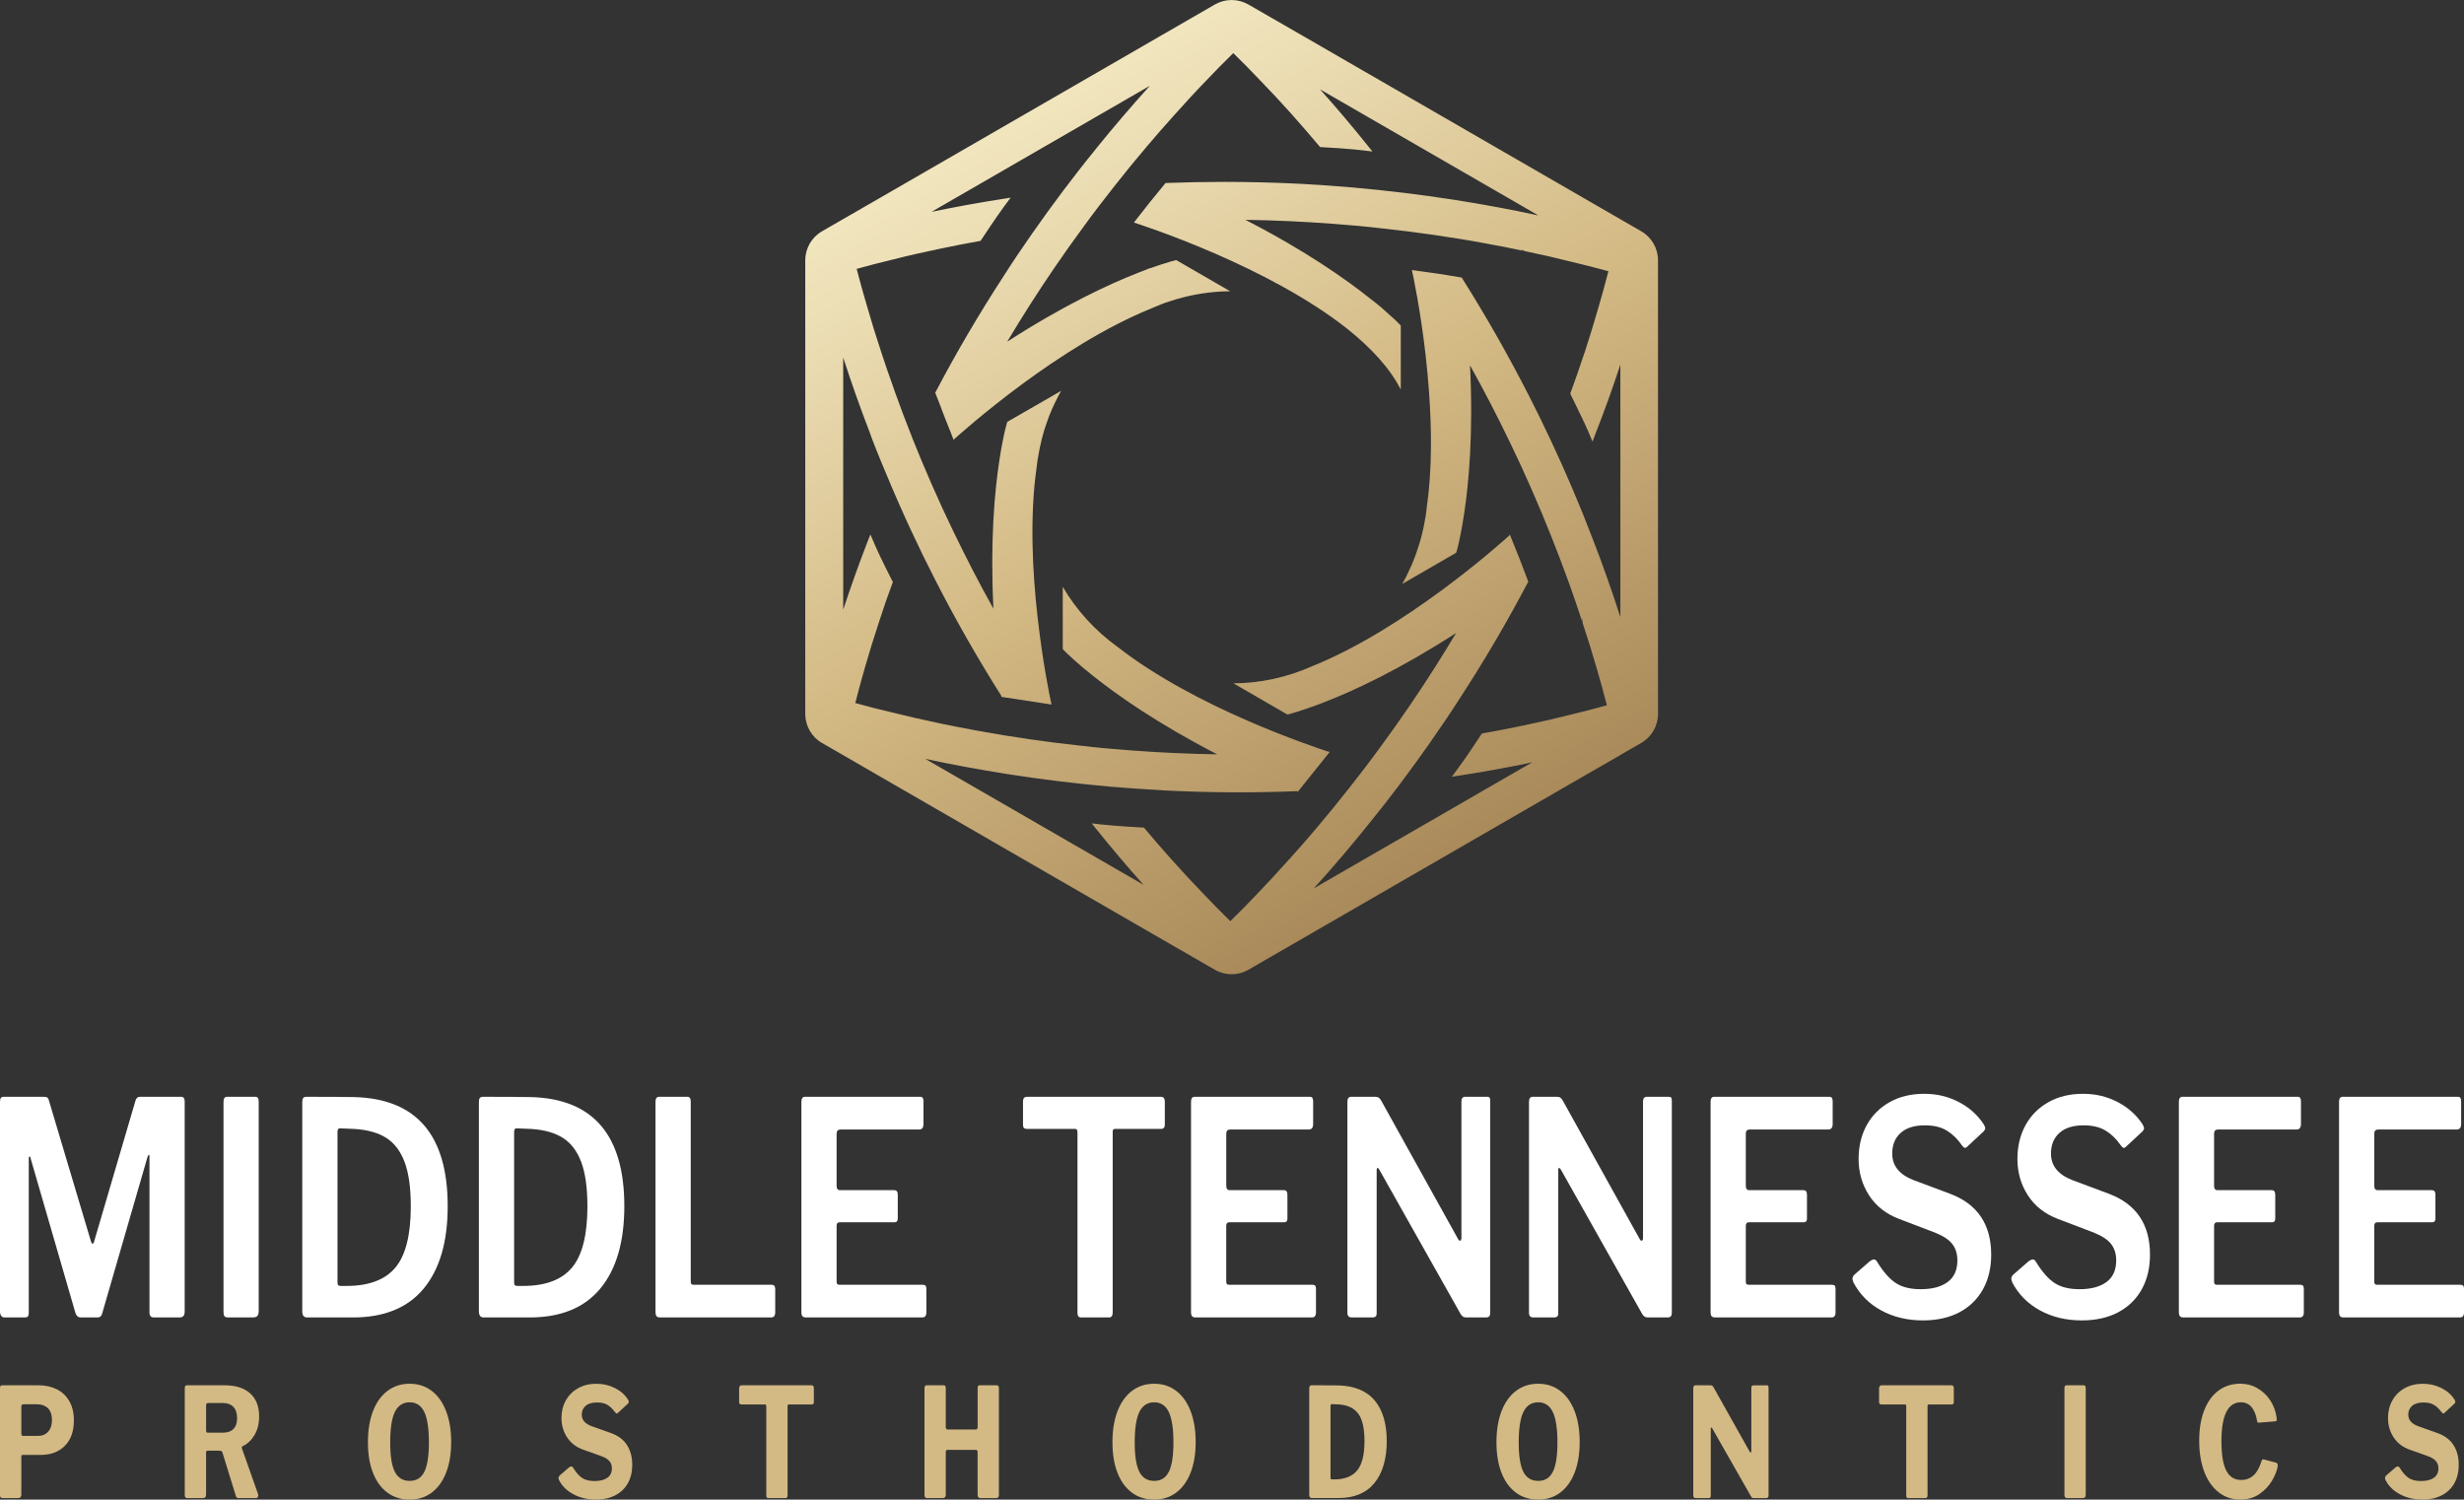 <?xml version="1.0" encoding="UTF-8"?> <svg xmlns="http://www.w3.org/2000/svg" xmlns:xlink="http://www.w3.org/1999/xlink" id="Layer_1" data-name="Layer 1" viewBox="0 0 964.85 587.25"><rect x="0" y="0" width="964.85" height="587.25" fill="#333333" stroke="none"/><defs><style> .cls-1 { fill: #d3b984; } .cls-2 { fill: #fff; } .cls-3 { fill: url(#linear-gradient); } </style><linearGradient id="linear-gradient" x1="376.32" y1="5.88" x2="585.62" y2="371.08" gradientUnits="userSpaceOnUse"><stop offset="0" stop-color="#f9f1cd"></stop><stop offset=".21" stop-color="#eadbb1"></stop><stop offset=".5" stop-color="#d3b984"></stop><stop offset="1" stop-color="#a07f50"></stop></linearGradient></defs><path class="cls-3" d="M642.67,90.56l-8.11-4.68-13.46-7.77-110.2-63.64-13.42-7.73-8.64-4.98c-4.06-2.34-9.06-2.34-13.12,0l-8.12,4.69-13.46,7.77-110.2,63.64-13.42,7.73-8.63,4.98c-4.07,2.34-6.57,6.68-6.57,11.37v177.64c0,4.7,2.51,9.04,6.58,11.38l8.14,4.68,13.42,7.77,110.2,63.64,13.42,7.73,8.64,4.98c4.06,2.34,9.06,2.34,13.12,0l8.12-4.69,13.46-7.77,110.2-63.64,13.46-7.73v-.04l8.58-4.94c4.07-2.34,6.58-6.68,6.58-11.38V101.93c0-4.69-2.5-9.03-6.57-11.37ZM634.45,241.49c-3.37-10.47-7.03-20.86-11.02-31.06,0-.07-.04-.19-.11-.26-2.37-6.25-4.88-12.46-7.51-18.6-2.66-6.25-5.4-12.43-8.28-18.53-2.81-6.06-5.77-12.09-8.8-18.01-8.06-15.79-16.79-31.17-26.18-46.04,0-.07-.04-.15-.04-.22h-.11s-.04-.04-.04-.07c-6.51-1.15-13.02-2.11-19.56-2.96.04.04.07.11.11.15v.04c.37,1.66,3.33,15.42,5.4,33.73v.15c.52,4.33.92,8.95,1.26,13.68,1.07,14.53,1.22,30.51-.85,44.93-.26,2.63-.67,5.21-1.22,7.8-.22,1.07-.48,2.18-.74,3.25-.33,1.37-.74,2.77-1.18,4.1-.37,1.18-.78,2.37-1.18,3.55-.33.92-.7,1.85-1.07,2.74-.33.89-.7,1.77-1.15,2.66-.89,2.07-1.92,4.14-3.07,6.14l21.04-12.17.04-.04s0-.04.04-.11c0-.04,0-.07.04-.15.04-.04.04-.11.07-.15.11-.37.3-.92.48-1.74.04-.22.11-.44.15-.67.11-.48.26-1,.37-1.59.19-.85.37-1.78.59-2.85.33-1.63.7-3.59,1.04-5.81.15-.74.26-1.52.37-2.29,1.85-12.17,3.59-31.58,2.29-58.02,5.55,9.95,10.8,20.08,15.75,30.4,2.88,5.92,5.62,11.91,8.28,17.97,2.7,6.1,5.25,12.24,7.73,18.45,2.48,6.18,4.81,12.43,7.1,18.71t.04.07v.04c1.7,4.81,3.4,9.65,4.96,14.53l.19-1.55v2.11c2,5.99,3.85,12.06,5.62,18.12,1.4,4.73,2.7,9.5,3.92,14.27-4.73,1.33-9.5,2.55-14.31,3.7-5.81,1.48-11.69,2.81-17.57,4.03l-.04.04-.26.15v-.11c-5.55,1.18-11.21,2.26-16.79,3.25-.04.11-.11.18-.18.3-3.07,4.66-5.21,7.84-7.06,10.47h-.04c-1.52,2.22-2.88,4.03-4.47,6.14.81-.11,1.63-.22,2.44-.37h.04c9.73-1.48,19.38-3.25,28.96-5.25l-85.46,49.33c7.29-8.06,14.31-16.27,21.08-24.7.15-.11.22-.22.26-.33,4.33-5.29,8.51-10.65,12.57-16.05,4.03-5.4,7.99-10.84,11.87-16.38v-.04c3.85-5.47,7.58-10.98,11.17-16.6,9.69-14.83,18.6-30.03,26.81-45.63v-.04c.07-.04.15-.07.22-.15l-.07-.15s.04-.04.04-.04c-2.29-6.18-4.66-12.24-7.17-18.31,0-.04,0-.11-.04-.15-.07.11-.11.22-.18.33v.04c-1.55,1.41-11.87,10.69-26.4,21.41-.07.04-.11.07-.18.11l-.04.04c-14.24,10.5-32.51,22.37-50.44,29.58-9.76,4.36-20.34,6.73-30.99,6.77l20.97,12.13.11.07s.15-.04.44-.07c.37-.11.96-.26,1.7-.48.63-.18,1.4-.41,2.26-.67.33-.11.7-.22,1.07-.37.52-.15,1.11-.37,1.7-.55.78-.26,1.63-.55,2.55-.89,1.52-.52,3.25-1.18,5.14-1.92,11.46-4.47,29.1-12.65,51.25-26.96-5.81,9.73-11.91,19.3-18.34,28.7-3.7,5.44-7.54,10.84-11.46,16.16-3.92,5.4-7.99,10.69-12.13,15.94-4.14,5.29-8.39,10.47-12.76,15.61-.04.04-.07.11-.11.15-3.37,3.99-6.73,7.84-10.24,11.72l.37-.15-.52.3c-4.18,4.7-8.47,9.32-12.83,13.87-3.4,3.59-6.88,7.14-10.39,10.54-3.51-3.44-6.99-6.95-10.35-10.5-4.22-4.36-8.32-8.76-12.35-13.28h-.04v-.04c-3.77-4.18-7.43-8.47-11.09-12.8-.22,0-.41-.04-.63-.04-5.29-.3-8.95-.55-12.06-.81-.04,0-.07,0-.11-.04-2.74-.19-5.03-.44-7.62-.78.52.7,1.04,1.41,1.63,2.07,6.03,7.51,12.24,14.83,18.64,22l-85.46-49.33c10.47,2.26,20.97,4.18,31.47,5.84h.04c.19.04.37.07.55.11,6.84,1.07,13.65,2,20.49,2.85,6.69.81,13.42,1.52,20.12,2.11,6.69.55,13.35,1.04,20.04,1.37v.04c17.64.92,35.24,1.04,52.77.33h.04c.15.07.26.11.41.19l2.07-2.63,7.32-9.13,1.48-1.85,1.52-1.89h-.07c.04-.07.11-.11.15-.18-.19,0-.33.04-.52.04h-.04c-2.55-.85-15.46-5.1-31.54-12.09-.11-.04-.26-.11-.37-.19h-.04c-16.23-7.06-35.54-16.97-50.7-28.84-8.65-6.25-15.98-14.24-21.37-23.45v24.37s.11.11.3.33c.26.26.67.7,1.26,1.26.48.44,1.04,1,1.7,1.59.63.59,1.37,1.22,2.18,1.96,1.66,1.48,3.77,3.25,6.29,5.25,9.58,7.66,25.41,18.79,48.74,30.84-11.28-.18-22.56-.7-33.87-1.55-6.58-.48-13.13-1.07-19.67-1.85-6.66-.7-13.28-1.55-19.9-2.51-6.62-.96-13.28-2.03-19.86-3.25-.15-.04-.3-.04-.44-.07-5.07-.92-10.13-1.92-15.16-2.96-.04,0-.04-.04-.04-.04-.15-.04-.26-.04-.41-.07-6.03-1.26-12.06-2.63-18.05-4.14-4.81-1.11-9.58-2.33-14.31-3.66,1.22-4.77,2.51-9.54,3.88-14.27,1.66-5.73,3.4-11.39,5.29-17.09,0-.04.04-.11.04-.15,1.7-5.33,3.55-10.61,5.51-15.9-.11-.18-.19-.37-.3-.55-2.37-4.62-3.96-7.88-5.25-10.65-1.22-2.63-2.18-4.84-3.25-7.4-.33.78-.63,1.59-.96,2.4-3.48,8.95-6.69,17.97-9.69,27.07v-98.74c3.29,10.17,6.84,20.15,10.69,30.1v.07c.04.22.11.41.22.63v.04c2.44,6.43,5.07,12.76,7.77,19.08v.04c1.18,2.77,2.37,5.51,3.59,8.25,1.52,3.4,3.03,6.8,4.62,10.17,0,.04,0,.07.04.07,2.81,6.06,5.77,12.09,8.8,18.01,8.02,15.79,16.79,31.14,26.18,46,0,.15.04.26.04.41l9.76,1.48.26.04,9.58,1.48s0-.07-.04-.15c.04.04.11.04.15.04-.07-.07-.11-.18-.18-.26v-.04c-.56-2.44-3.33-15.86-5.32-33.47,0-.07-.04-.18-.04-.26-2-17.6-3.14-39.38-.41-58.5.22-2,.48-3.96.89-5.92,0-.07,0-.11.04-.18.26-1.41.55-2.81.89-4.22.19-.92.44-1.85.7-2.74.3-1.07.59-2.14.96-3.18.19-.63.41-1.22.63-1.81.26-.78.52-1.52.81-2.26,1.33-3.4,2.92-6.69,4.7-9.87l-21.08,12.13s0,.04-.04.11c-.04.07-.04.18-.11.33-.04.07-.07.19-.07.3v.04c-.07.26-.15.52-.22.81-.07.19-.11.37-.15.55-.15.63-.37,1.41-.56,2.26-.18.85-.37,1.81-.59,2.88-.22,1.07-.44,2.33-.7,3.66-.11.67-.22,1.37-.33,2.11-.11.74-.26,1.52-.37,2.29-1.85,12.17-3.59,31.51-2.29,57.8-5.55-9.91-10.76-20.04-15.72-30.32-2.88-5.92-5.62-11.91-8.28-17.97-2.66-6.06-5.25-12.2-7.73-18.42v-.04c-2.48-6.21-4.84-12.5-7.1-18.82v-.04c-.04-.11-.07-.26-.11-.37-1.77-4.88-3.48-9.76-5.07-14.72-.04-.07-.04-.15-.07-.22-1.96-5.92-3.81-11.87-5.51-17.86-1.4-4.73-2.74-9.5-3.96-14.27,4.73-1.33,9.5-2.55,14.31-3.7,5.73-1.48,11.57-2.77,17.38-3.99.07,0,.11-.04.19-.04,5.55-1.18,11.06-2.26,16.64-3.25.04-.07.11-.15.15-.22,3-4.55,5.1-7.66,6.92-10.24l.04-.04c1.59-2.33,3-4.22,4.66-6.4-.81.11-1.59.26-2.4.37-9.58,1.48-19.12,3.22-28.59,5.18l85.5-49.37c-7.29,8.06-14.35,16.31-21.12,24.7-.15.15-.26.3-.33.44-4.29,5.25-8.43,10.58-12.5,15.98-4.07,5.4-8.02,10.87-11.91,16.42-3.85,5.47-7.58,11.02-11.17,16.64-9.73,14.94-18.71,30.21-26.92,45.86l-.11.11,1.96,4.99.55,1.48c.19.48.37,1,.55,1.48.33.85.67,1.7,1,2.55.52,1.33,1.04,2.63,1.55,3.92l.22.52,1.37,3.51s.02-.03.04-.04l.04.04s.04-.07.04-.11c.04,0,.04-.04.04-.04,1.37-1.22,11.76-10.58,26.48-21.45.04,0,.04-.04.07-.07,14.31-10.54,32.65-22.45,50.63-29.7.07-.04.15-.07.22-.11,1.15-.48,2.29-.96,3.48-1.44,1.22-.52,2.48-.96,3.73-1.33,1.75-.58,3.53-1.08,5.32-1.54.29-.07.58-.15.87-.22,5.67-1.37,11.49-2.1,17.36-2.13l-21.12-12.2s-.15.07-.44.11c-.33.07-.92.22-1.7.44-.63.22-1.4.41-2.22.7-.85.22-1.77.55-2.81.89-.92.3-1.89.67-3,1.04-.04,0-.11-.04-.15-.04-1.07.41-2.15.85-3.22,1.29-.11.04-.22.11-.37.15-.3.11-.63.26-.96.37-11.46,4.47-29.14,12.68-51.33,27,5.84-9.8,11.98-19.41,18.45-28.88,3.7-5.44,7.54-10.84,11.46-16.16,3.92-5.4,7.99-10.69,12.13-15.94,4.14-5.29,8.39-10.47,12.76-15.61,3.4-4.03,6.92-8.02,10.47-11.98,4.18-4.7,8.47-9.36,12.87-13.9,3.4-3.59,6.88-7.14,10.39-10.54,3.51,3.44,6.99,6.95,10.35,10.5,4.22,4.33,8.32,8.76,12.35,13.24,3.81,4.29,7.58,8.62,11.28,13.05,5.77.33,9.62.59,12.91.89,2.66.26,4.92.52,7.58.85-.44-.59-.92-1.18-1.41-1.77-6.14-7.69-12.54-15.24-19.08-22.56l85.5,49.37c-10.8-2.33-21.56-4.33-32.4-6.03h-.04c-.15-.04-.26-.04-.37-.07-6.58-1.04-13.2-1.92-19.78-2.74-6.73-.81-13.42-1.52-20.15-2.11-6.69-.59-13.35-1.04-20.01-1.41-10.13-.52-20.23-.78-30.32-.78-7.65,0-15.31.15-22.93.44-4.25,5.1-8.39,10.28-12.39,15.49,0,0,14.02,4.4,32.02,12.24,16.31,7.1,35.83,17.05,51.11,29.03.19.14.36.3.55.44,9.03,7.24,16.51,15.18,20.82,23.69v-.7s0,0,0,.01v-24.37s-.11-.11-.3-.33c-.26-.26-.67-.7-1.26-1.26-.18-.15-.36-.34-.54-.51.17.16.38.36.53.5-.33-.3-.67-.63-1.04-1-.22-.18-.44-.37-.67-.59.08.07.13.13.21.2-.07-.06-.14-.11-.2-.18-.63-.59-1.37-1.22-2.18-1.96-.16-.14-.33-.29-.5-.44.15.13.34.29.49.42-.74-.7-1.48-1.37-2.26-2.03-1.33-1.11-2.66-2.18-4.03-3.22.21.17.38.31.59.48-.2-.16-.37-.3-.58-.46-9.61-7.69-25.55-18.93-49.11-31.03,11.39.15,22.85.7,34.28,1.55,6.58.48,13.13,1.07,19.67,1.85,6.66.7,13.28,1.55,19.9,2.51,6.55.96,13.17,2,19.67,3.22.07,0,.11.04.19.04,5.1.89,10.13,1.89,15.16,2.96l-.96-.74,1.44.85c6.18,1.26,12.31,2.66,18.45,4.22,4.81,1.11,9.58,2.37,14.35,3.66-1.22,4.77-2.52,9.5-3.92,14.24-1.66,5.81-3.44,11.61-5.32,17.38v.48l-.04-.3h-.04c-1.77,5.4-3.66,10.8-5.62,16.16.92,1.89,1.85,3.77,2.77,5.66,1.18,2.4,2.15,4.4,2.96,6.18,1.11,2.4,2,4.47,2.99,6.92.3-.7.56-1.41.81-2.11v-.07c3.66-9.28,7.03-18.56,10.1-27.99v98.74ZM541.65,121.21s.02.01.02.02c-.06-.05-.12-.11-.18-.16.06.05.11.1.17.14Z"></path><g><path class="cls-1" d="M25.38,566.2c-2.37,2.36-5.49,3.54-9.36,3.54h-7.15c-.35,0-.52.22-.52.65v14.89c0,.91-.41,1.37-1.24,1.37H1c-.38,0-.64-.1-.79-.3-.14-.2-.21-.5-.21-.89v-41.86c0-.75.25-1.13.76-1.13h14.3c2.64,0,5,.51,7.08,1.52s3.73,2.55,4.96,4.62c1.22,2.06,1.83,4.6,1.83,7.62,0,4.29-1.18,7.61-3.55,9.97ZM18.78,551.47c-1.05-1.03-2.46-1.55-4.24-1.55h-5.29c-.32,0-.55.08-.69.24-.14.16-.21.44-.21.83v10.18c0,.4.05.68.14.86s.27.27.52.27h5.86c1.68,0,3.02-.56,4-1.67s1.48-2.64,1.48-4.58-.52-3.55-1.57-4.58Z"></path><path class="cls-1" d="M101.14,585.58c0,.32-.08.57-.24.77s-.35.3-.57.3h-7c-.54,0-.89-.36-1.05-1.07l-5.15-16.67c-.1-.32-.24-.54-.43-.65-.19-.12-.49-.18-.91-.18h-4.53c-.19,0-.33.07-.43.21-.1.14-.14.29-.14.45v16.49c0,.52-.1.88-.31,1.1-.21.22-.53.33-.98.33h-6.05c-.38,0-.64-.1-.79-.3-.14-.2-.21-.5-.21-.89v-41.86c0-.75.25-1.13.76-1.13h14.87c4.29,0,7.61,1.05,9.96,3.16,2.35,2.1,3.53,5.1,3.53,8.99,0,2.9-.62,5.37-1.86,7.41-1.24,2.04-2.8,3.48-4.67,4.32-.26.12-.32.42-.19.89l6.29,17.8c.06.24.1.42.1.54ZM91.41,559.59c.95-.97,1.43-2.39,1.43-4.26s-.48-3.36-1.45-4.38-2.28-1.52-3.93-1.52h-5.86c-.35,0-.59.07-.71.21-.13.14-.19.39-.19.74v9.65c0,.36.05.62.14.77.1.16.27.24.52.24h5.86c1.84,0,3.24-.49,4.19-1.46Z"></path><path class="cls-1" d="M151.72,584.54c-2.46-1.81-4.35-4.4-5.67-7.77-1.32-3.37-1.98-7.38-1.98-12.03s.67-8.74,2-12.18c1.33-3.43,3.23-6.07,5.7-7.92,2.46-1.85,5.34-2.77,8.65-2.77s6.13.92,8.58,2.77c2.45,1.84,4.34,4.48,5.67,7.92,1.33,3.43,2,7.47,2,12.12s-.66,8.6-1.98,12c-1.32,3.39-3.2,6-5.65,7.83-2.45,1.83-5.32,2.74-8.63,2.74s-6.23-.9-8.7-2.71ZM166.16,576.35c1.19-2.38,1.79-6.23,1.79-11.55s-.61-9.41-1.83-11.91c-1.22-2.5-3.12-3.75-5.7-3.75s-4.57,1.25-5.79,3.75c-1.22,2.5-1.83,6.47-1.83,11.91s.6,9.17,1.81,11.55c1.21,2.38,3.15,3.57,5.81,3.57s4.55-1.19,5.74-3.57Z"></path><path class="cls-1" d="M237.93,550.19c-1.06-.66-2.45-.98-4.17-.98-1.94,0-3.42.44-4.43,1.31-1.02.87-1.53,2.02-1.53,3.45,0,2.06,1.29,3.57,3.86,4.52l7.53,2.68c2.83.99,4.93,2.56,6.31,4.7s2.07,4.72,2.07,7.74c0,2.78-.57,5.19-1.72,7.23-1.14,2.04-2.79,3.62-4.93,4.73-2.14,1.11-4.66,1.67-7.55,1.67-3.24,0-6.16-.68-8.77-2.05-2.61-1.37-4.51-3.24-5.72-5.63-.13-.28-.19-.54-.19-.77,0-.32.16-.66.48-1.01l3.67-3.16c.32-.24.6-.36.86-.36.29,0,.52.16.71.48,1.17,1.91,2.37,3.25,3.57,4.05,1.21.79,2.81,1.19,4.81,1.19,2.13,0,3.8-.42,5-1.25,1.21-.83,1.81-2.08,1.81-3.75,0-1.07-.3-1.98-.91-2.74-.6-.75-1.62-1.41-3.05-1.96l-7.2-2.56c-2.73-.95-4.84-2.55-6.34-4.79-1.49-2.24-2.24-4.79-2.24-7.65,0-2.54.56-4.82,1.69-6.85,1.13-2.02,2.72-3.62,4.79-4.79,2.06-1.17,4.45-1.76,7.15-1.76s5.11.57,7.34,1.7c2.22,1.13,3.92,2.65,5.1,4.55.19.32.29.6.29.83s-.1.46-.29.66l-4,3.69c-.19.16-.33.24-.43.24-.16,0-.41-.22-.76-.66-.83-1.15-1.77-2.05-2.84-2.71Z"></path><path class="cls-1" d="M289.44,543.55c0-.32.09-.57.26-.77.17-.2.41-.3.69-.3h27.35c.64,0,.95.36.95,1.07v5.54c0,.6-.29.89-.86.89h-8.91c-.35,0-.52.2-.52.6v34.95c0,.75-.27,1.13-.81,1.13h-6.81c-.48,0-.72-.34-.72-1.01v-34.89c0-.28-.04-.48-.12-.6-.08-.12-.21-.18-.41-.18h-9.2c-.6,0-.91-.3-.91-.89v-5.54Z"></path><path class="cls-1" d="M370.97,567.78c-.19,0-.34.08-.45.24-.11.16-.17.34-.17.54v16.73c0,.48-.1.82-.31,1.04-.21.22-.53.33-.98.33h-6c-.38,0-.65-.1-.81-.3-.16-.2-.24-.52-.24-.95v-41.8c0-.75.25-1.13.76-1.13h6.81c.51,0,.76.36.76,1.07v15.24c0,.67.24,1.01.71,1.01h11.01c.51,0,.76-.32.76-.95v-15.3c0-.71.24-1.07.71-1.07h6.81c.54,0,.81.38.81,1.13v41.8c0,.83-.35,1.25-1.05,1.25h-6.05c-.45,0-.76-.1-.95-.3-.19-.2-.29-.56-.29-1.07v-16.73c0-.24-.06-.43-.17-.57-.11-.14-.28-.21-.5-.21h-11.2Z"></path><path class="cls-1" d="M443.26,584.54c-2.46-1.81-4.35-4.4-5.67-7.77-1.32-3.37-1.98-7.38-1.98-12.03s.67-8.74,2-12.18c1.33-3.43,3.23-6.07,5.69-7.92,2.46-1.85,5.34-2.77,8.65-2.77s6.13.92,8.58,2.77c2.45,1.84,4.34,4.48,5.67,7.92,1.33,3.43,2,7.47,2,12.12s-.66,8.6-1.98,12c-1.32,3.39-3.2,6-5.65,7.83-2.45,1.83-5.32,2.74-8.63,2.74s-6.23-.9-8.7-2.71ZM457.7,576.35c1.19-2.38,1.79-6.23,1.79-11.55s-.61-9.41-1.84-11.91c-1.22-2.5-3.12-3.75-5.69-3.75s-4.57,1.25-5.79,3.75c-1.22,2.5-1.84,6.47-1.84,11.91s.6,9.17,1.81,11.55c1.21,2.38,3.14,3.57,5.81,3.57s4.55-1.19,5.74-3.57Z"></path><path class="cls-1" d="M524.34,542.53c6.29.24,10.98,2.24,14.06,6.01,3.08,3.77,4.62,9.05,4.62,15.84s-1.6,12.44-4.81,16.37c-3.21,3.93-7.91,5.89-14.11,5.89h-10.34c-.38,0-.66-.11-.83-.33-.17-.22-.26-.58-.26-1.1v-41.56c0-.44.08-.74.24-.92.16-.18.43-.27.81-.27,5.24,0,8.78.02,10.63.06ZM521,550.69v27.81c0,.32.04.53.12.65.08.12.25.18.5.18h.91c4,0,6.96-1.16,8.89-3.48,1.92-2.32,2.88-6.16,2.88-11.52,0-4.96-.81-8.53-2.43-10.72-1.62-2.18-4.13-3.39-7.53-3.63l-2.91-.12c-.29,0-.43.28-.43.83Z"></path><path class="cls-1" d="M593.63,584.54c-2.46-1.81-4.35-4.4-5.67-7.77-1.32-3.37-1.98-7.38-1.98-12.03s.67-8.74,2-12.18c1.33-3.43,3.23-6.07,5.69-7.92,2.46-1.85,5.34-2.77,8.65-2.77s6.13.92,8.58,2.77c2.45,1.84,4.34,4.48,5.67,7.92,1.33,3.43,2,7.47,2,12.12s-.66,8.6-1.98,12c-1.32,3.39-3.2,6-5.65,7.83-2.45,1.83-5.32,2.74-8.63,2.74s-6.23-.9-8.7-2.71ZM608.07,576.35c1.19-2.38,1.79-6.23,1.79-11.55s-.61-9.41-1.84-11.91c-1.22-2.5-3.12-3.75-5.69-3.75s-4.57,1.25-5.79,3.75c-1.22,2.5-1.84,6.47-1.84,11.91s.6,9.17,1.81,11.55c1.21,2.38,3.14,3.57,5.81,3.57s4.55-1.19,5.74-3.57Z"></path><path class="cls-1" d="M691.91,542.48c.41,0,.62.3.62.89v42.33c0,.28-.09.51-.26.69-.17.18-.39.27-.64.27h-4.81c-.29,0-.51-.04-.67-.12-.16-.08-.33-.28-.52-.6l-15.2-26.67c-.13-.2-.25-.28-.36-.24-.11.04-.17.16-.17.36v26.38c0,.32-.07.55-.21.68-.14.14-.39.21-.74.21h-4.96c-.64,0-.95-.34-.95-1.01v-42.03c0-.75.29-1.13.86-1.13h5.77c.38,0,.65.05.81.15.16.1.35.35.57.74l14.01,24.95c.19.32.35.48.48.48.16,0,.24-.22.24-.65v-24.59c0-.71.29-1.07.86-1.07h5.29Z"></path><path class="cls-1" d="M735.82,543.55c0-.32.09-.57.26-.77.17-.2.4-.3.69-.3h27.35c.64,0,.95.36.95,1.07v5.54c0,.6-.29.89-.86.89h-8.91c-.35,0-.52.2-.52.6v34.95c0,.75-.27,1.13-.81,1.13h-6.81c-.48,0-.72-.34-.72-1.01v-34.89c0-.28-.04-.48-.12-.6-.08-.12-.21-.18-.41-.18h-9.2c-.6,0-.91-.3-.91-.89v-5.54Z"></path><path class="cls-1" d="M815.97,542.48c.51,0,.76.36.76,1.07v41.68c0,.52-.1.88-.29,1.1-.19.22-.52.33-1,.33h-6c-.38,0-.65-.1-.81-.3s-.24-.52-.24-.95v-41.8c0-.75.25-1.13.76-1.13h6.81Z"></path><path class="cls-1" d="M883.91,543.61c2.03,1.15,3.71,2.72,5.03,4.7,1.32,1.99,2.15,4.21,2.5,6.67.06.28.1.6.1.95,0,.24-.05.4-.14.48s-.24.14-.43.18l-6.43.53c-.29,0-.47-.06-.55-.18-.08-.12-.15-.36-.21-.71-.35-2.18-1.05-3.91-2.1-5.18-1.05-1.27-2.45-1.91-4.19-1.91-5.08,0-7.62,5.08-7.62,15.24,0,5.28.64,9.13,1.91,11.55,1.27,2.42,3.21,3.63,5.81,3.63,1.91,0,3.52-.6,4.84-1.79,1.32-1.19,2.39-3.14,3.22-5.84.1-.28.3-.42.62-.42.19,0,.33.02.43.06l4.67,1.25c.44.2.62.7.52,1.49-.32,1.71-1.06,3.55-2.22,5.54-1.16,1.99-2.79,3.71-4.88,5.18-2.1,1.47-4.61,2.2-7.53,2.2-3.27,0-6.12-.96-8.55-2.89-2.43-1.93-4.3-4.62-5.6-8.1-1.3-3.47-1.95-7.49-1.95-12.06s.65-8.47,1.95-11.85c1.3-3.37,3.17-5.96,5.6-7.77,2.43-1.8,5.28-2.71,8.55-2.71,2.41,0,4.64.58,6.67,1.73Z"></path><path class="cls-1" d="M953.14,550.19c-1.06-.66-2.45-.98-4.17-.98-1.94,0-3.42.44-4.43,1.31-1.02.87-1.52,2.02-1.52,3.45,0,2.06,1.29,3.57,3.86,4.52l7.53,2.68c2.83.99,4.93,2.56,6.31,4.7,1.38,2.14,2.07,4.72,2.07,7.74,0,2.78-.57,5.19-1.72,7.23-1.14,2.04-2.79,3.62-4.93,4.73-2.15,1.11-4.66,1.67-7.55,1.67-3.24,0-6.16-.68-8.77-2.05-2.61-1.37-4.51-3.24-5.72-5.63-.13-.28-.19-.54-.19-.77,0-.32.16-.66.48-1.01l3.67-3.16c.32-.24.6-.36.86-.36.29,0,.52.16.72.48,1.17,1.91,2.37,3.25,3.57,4.05,1.21.79,2.81,1.19,4.81,1.19,2.13,0,3.8-.42,5-1.25,1.21-.83,1.81-2.08,1.81-3.75,0-1.07-.3-1.98-.91-2.74-.6-.75-1.62-1.41-3.05-1.96l-7.2-2.56c-2.73-.95-4.85-2.55-6.34-4.79-1.49-2.24-2.24-4.79-2.24-7.65,0-2.54.56-4.82,1.69-6.85,1.13-2.02,2.72-3.62,4.79-4.79,2.06-1.17,4.45-1.76,7.15-1.76s5.11.57,7.34,1.7c2.22,1.13,3.92,2.65,5.1,4.55.19.32.29.6.29.83s-.1.46-.29.66l-4,3.69c-.19.16-.33.24-.43.24-.16,0-.41-.22-.76-.66-.83-1.15-1.77-2.05-2.83-2.71Z"></path></g><g><path class="cls-2" d="M.47,515.27c-.31-.43-.47-.99-.47-1.69v-82.1c0-.7.11-1.2.33-1.51.22-.31.61-.46,1.17-.46h15.75c.62,0,1.07.12,1.35.35.28.23.48.66.61,1.28l16.4,54.97c.19.62.4.93.65.93s.47-.35.65-1.05l15.94-54.27c.31-1.47.93-2.21,1.86-2.21h16.31c.87,0,1.3.62,1.3,1.86v82.1c0,.85-.16,1.48-.47,1.86-.31.39-.84.58-1.58.58h-9.97c-.62,0-1.07-.15-1.35-.47-.28-.31-.42-.85-.42-1.63v-60.91c0-.47-.09-.7-.28-.7-.06,0-.22.27-.47.81l-17.71,61.14c-.25,1.17-.87,1.75-1.86,1.75h-6.62c-1,0-1.68-.58-2.05-1.75l-17.52-60.44c-.06-.54-.22-.81-.47-.81-.19,0-.28.31-.28.93v60.21c0,.7-.11,1.18-.33,1.46-.22.27-.64.41-1.26.41H1.77c-.56,0-1-.21-1.3-.64Z"></path><path class="cls-2" d="M100,429.5c.87,0,1.3.62,1.3,1.86v81.98c0,.93-.17,1.59-.51,1.98s-.92.58-1.72.58h-9.69c-.75,0-1.24-.15-1.49-.47-.25-.31-.37-.85-.37-1.63v-82.33c0-1.32.47-1.98,1.4-1.98h11.09Z"></path><path class="cls-2" d="M138.87,429.62c24.29.7,36.44,14.95,36.44,42.74,0,13.9-3.12,24.63-9.37,32.2-6.24,7.57-15.49,11.35-27.73,11.35h-17.99c-1.24,0-1.86-.81-1.86-2.45v-81.87c0-.77.12-1.32.37-1.63.25-.31.71-.46,1.4-.46,8.89,0,15.13.04,18.73.12ZM132.16,443.48v58.69c0,.54.09.91.28,1.11.19.19.5.29.93.29h2.33c8.76,0,15.15-2.41,19.15-7.22,4.01-4.81,6.01-12.81,6.01-23.99,0-7.22-.81-12.99-2.42-17.29-1.62-4.31-4.02-7.47-7.22-9.49-3.2-2.02-7.38-3.18-12.54-3.49l-5.69-.23c-.56,0-.84.54-.84,1.63Z"></path><path class="cls-2" d="M208.03,429.62c24.29.7,36.44,14.95,36.44,42.74,0,13.9-3.12,24.63-9.37,32.2-6.25,7.57-15.49,11.35-27.73,11.35h-17.99c-1.24,0-1.86-.81-1.86-2.45v-81.87c0-.77.12-1.32.37-1.63.25-.31.71-.46,1.4-.46,8.89,0,15.13.04,18.73.12ZM201.32,443.48v58.69c0,.54.09.91.28,1.11.19.19.5.29.93.29h2.33c8.76,0,15.15-2.41,19.15-7.22,4.01-4.81,6.01-12.81,6.01-23.99,0-7.22-.81-12.99-2.42-17.29-1.62-4.31-4.02-7.47-7.22-9.49-3.2-2.02-7.38-3.18-12.54-3.49l-5.69-.23c-.56,0-.84.54-.84,1.63Z"></path><path class="cls-2" d="M258.09,429.5h11.09c.87,0,1.3.62,1.3,1.86v70.34c0,.54.08.91.23,1.11.15.19.42.29.79.29h30.57c.99,0,1.49.54,1.49,1.63v9.43c0,.47-.13.87-.37,1.22-.25.35-.65.52-1.21.52h-43.53c-.68,0-1.15-.17-1.4-.52-.25-.35-.37-.87-.37-1.57v-82.33c0-1.32.47-1.98,1.4-1.98Z"></path><path class="cls-2" d="M315.2,429.5h45.21c.81,0,1.21.58,1.21,1.75v8.85c0,1.48-.56,2.21-1.68,2.21h-30.76c-1.06,0-1.58.54-1.58,1.63v20.38c0,1.16.43,1.75,1.3,1.75h21.25c.93,0,1.4.58,1.4,1.75v9.43c0,.93-.44,1.4-1.3,1.4h-21.44c-.81,0-1.21.46-1.21,1.4v21.66c0,.54.08.91.23,1.11.15.19.42.29.79.29h32.62c.56,0,.95.12,1.17.35.22.23.33.66.33,1.28v9.43c0,.47-.13.87-.37,1.22-.25.35-.65.52-1.21.52h-45.58c-.62,0-1.07-.15-1.35-.47-.28-.31-.42-.85-.42-1.63v-82.33c0-1.32.47-1.98,1.4-1.98Z"></path><path class="cls-2" d="M400.58,431.36c0-1.24.53-1.86,1.58-1.86h52.38c1.06,0,1.58.62,1.58,1.86v9.08c0,1.09-.5,1.63-1.49,1.63h-17.9c-.37,0-.64.08-.79.23-.16.16-.23.46-.23.93v70.69c0,1.32-.47,1.98-1.4,1.98h-11.09c-.87,0-1.3-.62-1.3-1.86v-70.57c0-.54-.08-.91-.23-1.11-.16-.19-.42-.29-.79-.29h-18.73c-.56,0-.96-.12-1.21-.35-.25-.23-.37-.66-.37-1.28v-9.08Z"></path><path class="cls-2" d="M467.78,429.5h45.21c.81,0,1.21.58,1.21,1.75v8.85c0,1.48-.56,2.21-1.68,2.21h-30.76c-1.06,0-1.58.54-1.58,1.63v20.38c0,1.16.43,1.75,1.3,1.75h21.25c.93,0,1.4.58,1.4,1.75v9.43c0,.93-.44,1.4-1.31,1.4h-21.44c-.81,0-1.21.46-1.21,1.4v21.66c0,.54.08.91.23,1.11.15.19.42.29.79.29h32.62c.56,0,.95.12,1.17.35.22.23.33.66.33,1.28v9.43c0,.47-.13.87-.37,1.22-.25.35-.65.52-1.21.52h-45.58c-.62,0-1.07-.15-1.35-.47-.28-.31-.42-.85-.42-1.63v-82.33c0-1.32.47-1.98,1.4-1.98Z"></path><path class="cls-2" d="M582.42,429.5c.43,0,.73.12.89.35.15.23.23.66.23,1.28v83.03c0,1.17-.53,1.75-1.58,1.75h-7.74c-.5,0-.9-.08-1.21-.23-.31-.15-.65-.5-1.03-1.05l-31.88-56.6c-.25-.47-.48-.68-.7-.64-.22.04-.33.29-.33.76v56.25c0,1.01-.53,1.51-1.58,1.51h-8.2c-1.12,0-1.68-.62-1.68-1.86v-82.57c0-1.32.5-1.98,1.49-1.98h9.32c.62,0,1.09.1,1.4.29.31.19.65.6,1.03,1.22l30.01,54.04c.25.54.53.81.84.81.37,0,.56-.39.56-1.16v-53.34c0-1.24.5-1.86,1.49-1.86h8.67Z"></path><path class="cls-2" d="M653.53,429.5c.43,0,.73.12.89.35.15.23.23.66.23,1.28v83.03c0,1.17-.53,1.75-1.58,1.75h-7.74c-.5,0-.9-.08-1.21-.23-.31-.15-.65-.5-1.03-1.05l-31.88-56.6c-.25-.47-.48-.68-.7-.64-.22.04-.33.29-.33.76v56.25c0,1.01-.53,1.51-1.58,1.51h-8.2c-1.12,0-1.68-.62-1.68-1.86v-82.57c0-1.32.5-1.98,1.49-1.98h9.32c.62,0,1.09.1,1.4.29.31.19.65.6,1.03,1.22l30.01,54.04c.25.54.53.81.84.81.37,0,.56-.39.56-1.16v-53.34c0-1.24.5-1.86,1.49-1.86h8.67Z"></path><path class="cls-2" d="M671.23,429.5h45.2c.81,0,1.21.58,1.21,1.75v8.85c0,1.48-.56,2.21-1.68,2.21h-30.76c-1.06,0-1.58.54-1.58,1.63v20.38c0,1.16.43,1.75,1.3,1.75h21.25c.93,0,1.4.58,1.4,1.75v9.43c0,.93-.43,1.4-1.3,1.4h-21.44c-.81,0-1.21.46-1.21,1.4v21.66c0,.54.08.91.23,1.11.15.19.42.29.79.29h32.62c.56,0,.95.12,1.17.35.22.23.33.66.33,1.28v9.43c0,.47-.12.87-.37,1.22-.25.35-.65.52-1.21.52h-45.58c-.62,0-1.07-.15-1.35-.47-.28-.31-.42-.85-.42-1.63v-82.33c0-1.32.47-1.98,1.4-1.98Z"></path><path class="cls-2" d="M762.3,442.72c-2.24-1.36-5.1-2.04-8.58-2.04-4.1,0-7.26.99-9.46,2.97-2.21,1.98-3.31,4.68-3.31,8.09,0,4.74,2.76,8.19,8.29,10.37l14.35,5.36c10.75,4.04,16.12,12,16.12,23.87,0,5.2-1.09,9.74-3.26,13.62-2.18,3.88-5.27,6.87-9.27,8.97-4.01,2.1-8.75,3.14-14.21,3.14-6.09,0-11.53-1.3-16.31-3.9-4.79-2.6-8.42-6.27-10.91-11-.25-.78-.37-1.24-.37-1.4,0-.62.31-1.2.93-1.75l5.87-5.12c.68-.47,1.21-.7,1.58-.7.5,0,.9.27,1.21.82,2.42,3.96,4.86,6.75,7.32,8.38,2.45,1.63,5.73,2.45,9.83,2.45,4.47,0,7.98-.93,10.53-2.8,2.55-1.86,3.82-4.7,3.82-8.5,0-2.48-.64-4.58-1.91-6.29-1.27-1.71-3.53-3.22-6.76-4.54l-14.07-5.36c-5.16-1.94-9.1-5.03-11.84-9.26-2.73-4.23-4.1-8.98-4.1-14.26,0-4.97,1.06-9.37,3.17-13.22,2.11-3.84,5.11-6.85,8.99-9.03,3.88-2.17,8.37-3.26,13.47-3.26s9.43,1.07,13.56,3.2c4.13,2.14,7.41,5.06,9.83,8.79.37.62.56,1.13.56,1.51s-.19.78-.56,1.16l-6.62,6.17c-.25.23-.5.35-.75.35-.31,0-.75-.39-1.3-1.16-1.68-2.41-3.63-4.29-5.87-5.65Z"></path><path class="cls-2" d="M824.46,442.72c-2.24-1.36-5.1-2.04-8.57-2.04-4.1,0-7.26.99-9.46,2.97-2.21,1.98-3.31,4.68-3.31,8.09,0,4.74,2.76,8.19,8.3,10.37l14.35,5.36c10.75,4.04,16.12,12,16.12,23.87,0,5.2-1.09,9.74-3.26,13.62-2.18,3.88-5.27,6.87-9.27,8.97-4.01,2.1-8.75,3.14-14.21,3.14-6.09,0-11.53-1.3-16.31-3.9-4.79-2.6-8.42-6.27-10.9-11-.25-.78-.37-1.24-.37-1.4,0-.62.31-1.2.93-1.75l5.87-5.12c.68-.47,1.21-.7,1.58-.7.5,0,.9.27,1.21.82,2.42,3.96,4.86,6.75,7.32,8.38,2.45,1.63,5.73,2.45,9.83,2.45,4.47,0,7.98-.93,10.53-2.8,2.55-1.86,3.82-4.7,3.82-8.5,0-2.48-.64-4.58-1.91-6.29-1.27-1.71-3.53-3.22-6.76-4.54l-14.07-5.36c-5.16-1.94-9.1-5.03-11.84-9.26-2.74-4.23-4.1-8.98-4.1-14.26,0-4.97,1.06-9.37,3.17-13.22,2.11-3.84,5.11-6.85,8.99-9.03,3.88-2.17,8.37-3.26,13.47-3.26s9.43,1.07,13.56,3.2c4.13,2.14,7.41,5.06,9.83,8.79.37.62.56,1.13.56,1.51s-.19.78-.56,1.16l-6.62,6.17c-.25.23-.5.35-.75.35-.31,0-.75-.39-1.3-1.16-1.68-2.41-3.64-4.29-5.87-5.65Z"></path><path class="cls-2" d="M854.59,429.5h45.21c.81,0,1.21.58,1.21,1.75v8.85c0,1.48-.56,2.21-1.68,2.21h-30.76c-1.06,0-1.58.54-1.58,1.63v20.38c0,1.16.43,1.75,1.3,1.75h21.25c.93,0,1.4.58,1.4,1.75v9.43c0,.93-.44,1.4-1.3,1.4h-21.44c-.81,0-1.21.46-1.21,1.4v21.66c0,.54.08.91.23,1.11.15.19.42.29.79.29h32.62c.56,0,.95.12,1.17.35.22.23.33.66.33,1.28v9.43c0,.47-.13.87-.37,1.22-.25.35-.65.52-1.21.52h-45.58c-.62,0-1.07-.15-1.35-.47-.28-.31-.42-.85-.42-1.63v-82.33c0-1.32.47-1.98,1.4-1.98Z"></path><path class="cls-2" d="M917.31,429.5h45.21c.81,0,1.21.58,1.21,1.75v8.85c0,1.48-.56,2.21-1.68,2.21h-30.76c-1.06,0-1.58.54-1.58,1.63v20.38c0,1.16.43,1.75,1.3,1.75h21.25c.93,0,1.4.58,1.4,1.75v9.43c0,.93-.44,1.4-1.3,1.4h-21.44c-.81,0-1.21.46-1.21,1.4v21.66c0,.54.08.91.23,1.11.15.19.42.29.79.29h32.62c.56,0,.95.12,1.17.35.22.23.33.66.33,1.28v9.43c0,.47-.13.87-.37,1.22-.25.35-.65.52-1.21.52h-45.58c-.62,0-1.07-.15-1.35-.47-.28-.31-.42-.85-.42-1.63v-82.33c0-1.32.47-1.98,1.4-1.98Z"></path></g></svg> 